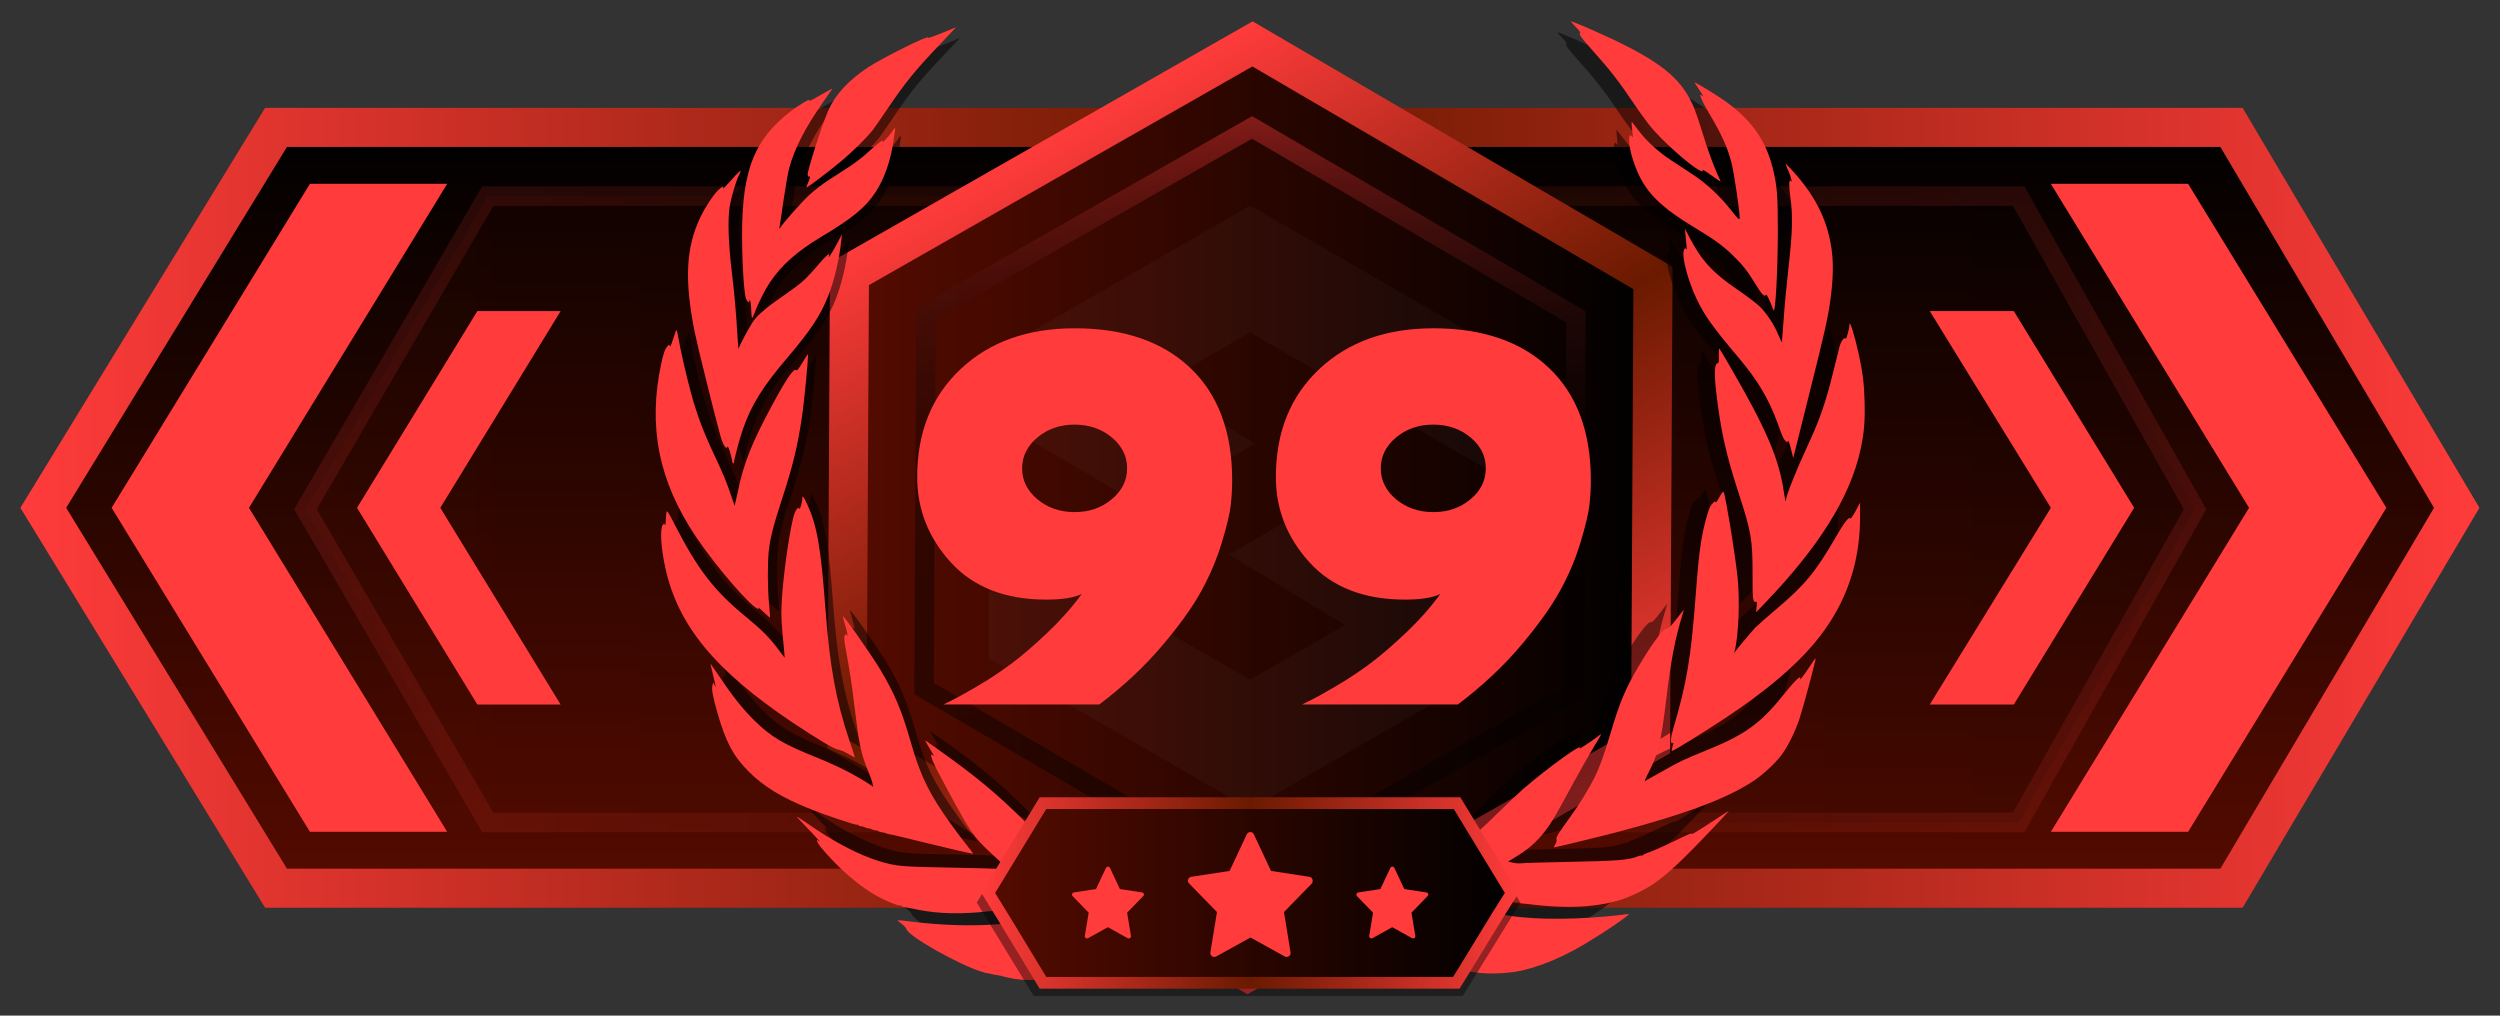 <?xml version="1.0" encoding="utf-8"?>
<!-- Generator: Adobe Illustrator 26.5.0, SVG Export Plug-In . SVG Version: 6.00 Build 0)  -->
<!DOCTYPE svg PUBLIC "-//W3C//DTD SVG 1.1//EN" "http://www.w3.org/Graphics/SVG/1.1/DTD/svg11.dtd">
<svg version="1.1" id="Слой_1" xmlns:x="http://ns.adobe.com/Extensibility/1.0/" xmlns:i="http://ns.adobe.com/AdobeIllustrator/10.0/" xmlns:graph="http://ns.adobe.com/Graphs/1.0/"
	 xmlns="http://www.w3.org/2000/svg" xmlns:xlink="http://www.w3.org/1999/xlink" x="0px" y="0px" width="32px" height="13px"
	 viewBox="0 0 32 13" enable-background="new 0 0 32 13" xml:space="preserve">
<rect x="0" y="0" width="32" height="13" fill="#333333" stroke="none"/>
<g id="Слой_2_00000130634481425766484510000018359620943738379160_">
	
		<linearGradient id="bf40b9e8-0c94-42ad-80ba-5cf3e3f7e7f9_00000041987966930091538660000006017595255090164392_" gradientUnits="userSpaceOnUse" x1="16" y1="997.369" x2="16" y2="987.631" gradientTransform="matrix(1 0 0 1 0 -986)">
		<stop  offset="0" style="stop-color:#550B00"/>
		<stop  offset="1" style="stop-color:#000000"/>
	</linearGradient>
	
		<linearGradient id="bf40b9e8-0c94-42ad-80ba-5cf3e3f7e7f9_00000116957377329715809860000002980302329110211225_" gradientUnits="userSpaceOnUse" x1="0.261" y1="-978.5" x2="31.737" y2="-978.5" gradientTransform="matrix(1 0 0 -1 0 -972)">
		<stop  offset="0" style="stop-color:#FF3B3B"/>
		<stop  offset="0.501" style="stop-color:#6A1A00"/>
		<stop  offset="1" style="stop-color:#FF3B3B"/>
	</linearGradient>
	
		<polygon id="bf40b9e8-0c94-42ad-80ba-5cf3e3f7e7f9" fill="url(#bf40b9e8-0c94-42ad-80ba-5cf3e3f7e7f9_00000041987966930091538660000006017595255090164392_)" stroke="url(#bf40b9e8-0c94-42ad-80ba-5cf3e3f7e7f9_00000116957377329715809860000002980302329110211225_)" stroke-width="0.5" stroke-miterlimit="10" points="
		28.563,11.369 3.533,11.369 0.554,6.5 3.533,1.631 28.563,1.631 31.446,6.5 	"/>
	
		<linearGradient id="bf40b9e8-0c94-42ad-80ba-5cf3e3f7e7f9_00000147903240661111436120000013507213034073963693_" gradientUnits="userSpaceOnUse" x1="3.91" y1="992.518" x2="28.096" y2="992.518" gradientTransform="matrix(1 0 0 1 0 -986)">
		<stop  offset="0" style="stop-color:#550B00"/>
		<stop  offset="1" style="stop-color:#000000"/>
	</linearGradient>
	
		<linearGradient id="bf40b9e8-0c94-42ad-80ba-5cf3e3f7e7f9_00000045590759720938478130000015128654884450649279_" gradientUnits="userSpaceOnUse" x1="3.766" y1="-978.518" x2="28.239" y2="-978.518" gradientTransform="matrix(1 0 0 -1 0 -972)">
		<stop  offset="0" style="stop-color:#FF3B3B"/>
		<stop  offset="0.501" style="stop-color:#6A1A00"/>
		<stop  offset="1" style="stop-color:#FF3B3B"/>
	</linearGradient>
	
		<polygon id="bf40b9e8-0c94-42ad-80ba-5cf3e3f7e7f9_00000037673398340690878230000005844033888105696945_" opacity="0.15" fill="url(#bf40b9e8-0c94-42ad-80ba-5cf3e3f7e7f9_00000147903240661111436120000013507213034073963693_)" stroke="url(#bf40b9e8-0c94-42ad-80ba-5cf3e3f7e7f9_00000045590759720938478130000015128654884450649279_)" stroke-width="0.25" stroke-miterlimit="10" enable-background="new    " points="
		25.839,10.527 6.243,10.527 3.91,6.518 6.243,2.51 25.839,2.51 28.096,6.518 	"/>
	<g id="chevron_right">
		<g>
			<polygon fill="#FF3B3B" points="30.545,6.5 28.008,10.647 26.251,10.647 28.788,6.5 26.251,2.353 
				28.008,2.353 			"/>
		</g>
	</g>
	<g id="chevron_left">
		<g>
			<polygon fill="#FF3B3B" points="3.187,6.5 5.724,10.647 3.967,10.647 1.429,6.5 3.967,2.353 
				5.724,2.353 			"/>
		</g>
	</g>
	<g id="chevron_left_small">
		<g>
			<polygon fill="#FF3B3B" points="5.636,6.5 7.176,9.018 6.11,9.018 4.57,6.5 6.11,3.982 
				7.176,3.982 			"/>
		</g>
	</g>
	<g id="chevron_right_small">
		<g>
			<polygon fill="#FF3B3B" points="27.317,6.5 25.777,9.018 24.701,9.018 26.251,6.5 24.701,3.982 
				25.777,3.982 			"/>
		</g>
	</g>
</g>
<linearGradient id="SVGID_1_" gradientUnits="userSpaceOnUse" x1="10.842" y1="992.5" x2="21.158" y2="992.5" gradientTransform="matrix(1 0 0 1 0 -986)">
	<stop  offset="0" style="stop-color:#550B00"/>
	<stop  offset="1" style="stop-color:#000000"/>
</linearGradient>
<linearGradient id="SVGID_00000125581567193562206010000012072234025878307005_" gradientUnits="userSpaceOnUse" x1="18.705" y1="997.184" x2="13.295" y2="987.816" gradientTransform="matrix(1 0 0 1 0 -986)">
	<stop  offset="0" style="stop-color:#FF3B3B"/>
	<stop  offset="0.501" style="stop-color:#6A1A00"/>
	<stop  offset="1" style="stop-color:#FF3B3B"/>
</linearGradient>
<polygon fill="url(#SVGID_1_)" stroke="url(#SVGID_00000125581567193562206010000012072234025878307005_)" stroke-width="0.5" stroke-miterlimit="10" points="
	16.032,0.562 21.158,3.558 21.127,9.496 15.968,12.438 10.842,9.442 10.873,3.504 
	"/>
<linearGradient id="SVGID_00000160891429417517229230000005536866434122991235_" gradientUnits="userSpaceOnUse" x1="16" y1="997.381" x2="16" y2="987.487" gradientTransform="matrix(1 0 0 1 0 -986)">
	<stop  offset="1.065558e-08" style="stop-color:#000000"/>
	<stop  offset="0.373" style="stop-color:#020000"/>
	<stop  offset="0.507" style="stop-color:#090202"/>
	<stop  offset="0.603" style="stop-color:#140505"/>
	<stop  offset="0.68" style="stop-color:#250909"/>
	<stop  offset="0.746" style="stop-color:#3B0E0E"/>
	<stop  offset="0.805" style="stop-color:#571414"/>
	<stop  offset="0.858" style="stop-color:#771C1C"/>
	<stop  offset="0.907" style="stop-color:#9D2424"/>
	<stop  offset="0.952" style="stop-color:#C82E2E"/>
	<stop  offset="0.993" style="stop-color:#F63939"/>
	<stop  offset="1" style="stop-color:#FF3B3B"/>
</linearGradient>
<polygon opacity="0.42" fill="none" stroke="url(#SVGID_00000160891429417517229230000005536866434122991235_)" stroke-width="0.25" stroke-miterlimit="10" enable-background="new    " points="
	16.026,1.631 20.172,4.055 20.147,8.858 15.974,11.237 11.828,8.813 11.853,4.01 
	"/>
<g id="stilcs_logo" opacity="0.03">
	<polygon fill="#FFFFFF" points="12.655,6.771 12.655,8.426 15.999,10.355 19.345,8.426 
		19.345,7.6 17.144,6.281 15.728,7.098 17.217,8 16,8.7 	"/>
	<polygon fill="#FFFFFF" points="16.002,2.632 19.344,4.56 19.344,6.184 16.001,4.256 
		14.835,4.927 16.064,5.678 14.652,6.494 12.656,5.322 12.656,4.56 	"/>
</g>
<g id="wreath_00000036943197962810880220000016227338003526784933_" transform="translate(0,1062) scale(0.1,-0.1)" opacity="0.5">
	<path d="M199.964,10615.162c0.454-0.454,0.634-0.718,0.538-0.753
		c-0.227-0.072,0.203-0.682,1.459-2.069c2.201-2.439,3.361-3.935,5.262-6.757
		c0.682-1.017,1.626-2.309,2.093-2.87c1.28-1.543,4.042-4.066,5.537-5.071
		c0.634-0.431,1.064-0.562,0.885-0.274c-0.108,0.167,0.323-0.096,1.435-0.897
		c0.442-0.311,0.801-0.562,0.801-0.526c0,0.024-0.155,0.395-0.359,0.825
		c-0.574,1.268-1.28,3.205-1.925,5.334c-0.335,1.088-0.777,2.392-0.969,2.882
		c-1.447,3.54-3.779,5.562-9.723,8.443c-2.093,1.005-5.394,2.44-5.633,2.44
		C199.306,10615.868,199.581,10615.557,199.964,10615.162z"/>
	<path d="M121.822,10614.708c-1.674-0.694-2.523-0.993-2.452-0.861
		c0.263,0.419-5.621-2.5-7.439-3.695c-2.416-1.603-4.042-3.349-4.915-5.298
		c-0.777-1.746-2.691-7.702-2.595-8.085c0.036-0.155,0.12-0.251,0.179-0.215
		c0.179,0.107,0.144-0.107-0.12-0.729c-0.132-0.312-0.227-0.586-0.203-0.61
		c0.072-0.071,2.787,1.985,4.329,3.277c1.435,1.195,3.097,2.846,3.911,3.862
		c0.227,0.299,1.052,1.483,1.83,2.631c2.236,3.313,3.42,4.772,6.602,8.108
		c1.076,1.125,1.949,2.058,1.925,2.046
		C122.85,10615.139,122.384,10614.935,121.822,10614.708z"/>
	<path d="M214.746,10608.262c0-0.036,0.203-0.371,0.454-0.741
		c0.682-1.005,0.718-1.077,0.442-0.861c-0.466,0.371-0.072-0.586,0.885-2.2
		c1.591-2.68,2.308-4.27,2.81-6.231c0.323-1.279,1.064-6.338,1.005-6.841
		c-0.036-0.263-0.155-0.144-1.04,0.969c-1.363,1.734-3.109,3.361-4.76,4.449
		c-0.741,0.49-1.961,1.292-2.715,1.782c-1.591,1.04-3.109,2.428-4.09,3.743
		c-0.383,0.502-0.741,0.969-0.789,1.028c-0.084,0.107-0.048-0.515,0.084-1.591
		c0.048-0.358,0.036-0.383-0.108-0.191c-0.442,0.599-0.442-0.896-0.012-2.403
		c1.172-4.007,2.87-5.956,7.833-8.958c2.392-1.447,3.48-2.225,4.64-3.349
		c1.256-1.195,1.949-2.068,2.882-3.611c0.801-1.327,1.208-1.746,1.339-1.388
		c0.06,0.18,0.478-0.67,0.933-1.913c0.239-0.646,0.538,4.735,0.55,9.723
		c0,4.628-0.096,5.824-0.67,8.072c-0.897,3.505-2.798,6.088-6.231,8.443
		C217.054,10606.97,214.746,10608.357,214.746,10608.262z"/>
	<path d="M106.048,10606.719c-0.753-0.431-1.387-0.777-1.423-0.777
		c-0.024,0,0,0.06,0.036,0.132c0.179,0.287-1.399-0.646-2.392-1.423
		c-2.834-2.189-4.473-4.604-5.25-7.75c-0.395-1.566-0.514-2.476-0.682-4.832
		c-0.203-3.037,0.06-9.842,0.431-10.703c0.179-0.442,0.407-0.55,0.431-0.203
		c0.036,0.454,0.203-0.562,0.215-1.304c0-0.431,0.048-0.825,0.096-0.861
		c0.036-0.048,0.191,0.264,0.347,0.682c0.347,1.005,1.256,2.811,1.866,3.72
		c1.483,2.188,3.337,3.839,6.398,5.681c3.887,2.32,5.489,3.636,6.745,5.549
		c1.112,1.687,1.913,3.994,2.26,6.53c0.072,0.562,0.155,1.112,0.179,1.231
		c0.06,0.347-0.108,0.228-0.442-0.311c-0.287-0.443-1.339-1.567-1.124-1.185
		c0.263,0.442-0.538-0.119-1.83-1.315c-0.538-0.515-1.543-1.279-2.212-1.722
		c-0.658-0.431-1.854-1.196-2.643-1.711c-0.813-0.514-1.89-1.363-2.488-1.925
		c-0.981-0.921-3.169-3.396-3.528-3.982c-0.155-0.239-0.155-0.228-0.096,0.155
		c0.048,0.228,0.263,1.722,0.49,3.301c0.239,1.591,0.538,3.312,0.67,3.827
		c0.646,2.476,2.009,5.13,4.341,8.455c1.005,1.435,1.064,1.519,1.005,1.519
		C107.423,10607.496,106.801,10607.149,106.048,10606.719z"/>
	<path d="M226.334,10597.427c0.347-0.766,0.61-1.746,0.383-1.424
		c-0.251,0.371-0.275-0.514-0.072-2.009c0.323-2.248,0.275-4.306-0.227-8.742
		c-0.239-2.069-0.514-4.999-0.61-6.506c-0.108-1.519-0.203-2.763-0.215-2.786
		c-0.024-0.013-0.215,0.382-0.431,0.896c-0.526,1.279-1.447,2.69-2.332,3.552
		c-0.407,0.395-1.65,1.34-2.763,2.093c-3.074,2.093-4.473,3.612-5.98,6.519
		l-0.55,1.076l0.072-0.837c0.036-0.455,0.096-1.077,0.132-1.376
		c0.024-0.299,0.024-0.466-0.024-0.383c-0.12,0.264-0.275,0.155-0.347-0.239
		c-0.179-0.933,0.586-3.73,1.615-5.907c0.957-2.033,2.009-3.517,5.31-7.415
		c2.32-2.763,3.695-5.083,4.796-8.12c0.622-1.723,0.682-1.866,0.981-2.153
		c0.191-0.191,0.203-0.191,0.275,0.013c0.048,0.144,0.179-0.191,0.371-0.957
		l0.287-1.16l1.937,7.75c2.009,8,2.416,9.842,2.715,12.139
		c0.431,3.253,0.359,5.537-0.227,7.881c-0.73,2.918-2.272,5.585-4.748,8.216
		c-0.323,0.335-0.61,0.622-0.634,0.622
		C226.023,10598.168,226.155,10597.833,226.334,10597.427z"/>
	<path d="M95.44,10596.709c-0.323-0.347-0.813-0.897-1.1-1.22
		c-0.287-0.335-0.478-0.503-0.431-0.395c0.132,0.347-0.167,0.227-0.682-0.287
		c-0.622-0.622-1.555-2.058-2.141-3.277c-1.818-3.827-2.009-7.845-0.706-14.351
		c0.347-1.698,2.511-10.44,3.181-12.82c0.323-1.16,0.73-1.818,0.873-1.411
		c0.048,0.144,0.155-0.072,0.335-0.67c0.144-0.49,0.263-0.98,0.263-1.089
		c0-0.107,0.06-0.239,0.12-0.274c0.072-0.036,0.12,0.023,0.12,0.144
		c0,0.347,0.682,2.918,1.088,4.065c1.064,3.062,2.476,5.334,5.597,8.981
		c2.834,3.337,4.066,5.203,5.023,7.618c0.765,1.938,1.387,4.604,1.626,6.937
		l0.072,0.718l-0.466-0.897c-0.502-0.968-1.064-1.913-1.16-1.913
		c-0.024,0-0.024,0.084,0.024,0.191c0.167,0.431-0.454-0.096-1.304-1.124
		c-0.478-0.574-1.184-1.352-1.591-1.746c-0.646-0.634-1.172-1.028-3.803-2.87
		c-1.327-0.933-2.296-1.818-2.763-2.512c-0.586-0.896-1.722-3.014-1.77-3.337
		c-0.024-0.144-0.084,0.383-0.132,1.172c-0.203,3.517-0.371,5.334-0.694,8.073
		c-0.454,3.743-0.562,6.769-0.299,8.396c0.203,1.243,0.777,3.192,1.172,3.958
		c0.132,0.264,0.215,0.49,0.179,0.515
		C96.05,10597.307,95.763,10597.056,95.44,10596.709z"/>
	<path d="M234,10578.148c0-0.467-0.395-1.89-0.478-1.746
		c-0.155,0.251-0.55-0.264-0.753-0.969c-0.096-0.359-0.419-1.675-0.73-2.918
		c-0.957-3.935-1.698-6.088-3.229-9.389c-1.327-2.822-2.703-6.278-2.703-6.757
		c0-0.502-0.12-0.023-0.299,1.148c-0.598,3.994-2.177,7.678-6.554,15.236
		c-0.718,1.255-1.363,2.332-1.423,2.392c-0.072,0.071-0.096-0.239-0.084-0.837
		c0.024-0.682-0.012-0.957-0.12-0.957c-0.419,0-0.478-1.196-0.191-3.707
		c0.538-4.617,1.22-7.69,2.81-12.558c1.531-4.676,1.71-5.729,1.698-9.975
		c-0.012-3.049,0.048-3.563,0.407-3.432c0.144,0.048,0.155-0.061,0.096-0.622
		l-0.06-0.682l0.981,1.017c6.829,7.092,10.68,13.239,11.995,19.158
		c0.466,2.117,0.586,3.588,0.514,6.136c-0.072,2.308-0.227,3.504-0.741,5.86
		C234.61,10576.916,234,10578.854,234,10578.148z"/>
	<path d="M87.69,10576.378c-0.239-0.766-0.359-1.04-0.419-0.896
		c-0.072,0.215-0.084,0.215-0.275,0c-0.311-0.335-0.526-0.933-0.789-2.188
		c-1.674-7.81-0.311-14.639,4.317-21.527c2.535-3.767,7.032-8.97,7.774-8.97
		c0.06,0,0.06,0.072,0.012,0.156c-0.048,0.071,0.251-0.18,0.646-0.562
		c0.407-0.395,0.753-0.693,0.777-0.657c0.024,0.023-0.024,0.753-0.108,1.603
		c-0.191,1.925-0.203,5.07-0.048,6.613c0.179,1.639,0.586,3.253,1.626,6.422
		c1.339,4.09,1.949,6.578,2.488,10.165c0.323,2.165,0.861,7.81,0.753,7.918
		c-0.024,0.023-0.335-0.455-0.682-1.041c-0.359-0.598-0.67-1.028-0.718-0.957
		c-0.263,0.431-1.16-0.837-3.002-4.245c-2.571-4.76-3.576-7.283-4.305-10.823
		c-0.203-0.957-0.383-1.746-0.395-1.758c-0.012-0.012-0.179,0.442-0.359,1.017
		c-0.514,1.591-1.136,3.109-2.26,5.478c-1.28,2.702-2.057,4.808-2.775,7.379
		c-0.586,2.152-1.387,5.633-1.626,7.092c-0.084,0.49-0.179,0.885-0.227,0.885
		C88.061,10577.479,87.881,10576.977,87.69,10576.378z"/>
	<path d="M217.819,10556.693c-0.239-0.442-0.442-0.729-0.442-0.646
		c0,0.287-0.466-0.083-0.73-0.586c-0.323-0.634-0.885-2.846-1.112-4.353
		c-0.263-1.734-0.395-3.074-0.67-6.697c-0.574-7.69-1.112-10.859-2.751-16.396
		c-0.383-1.292-0.431-2.093-0.096-1.89c0.132,0.084,0.12,0.036-0.108-0.777
		c-0.072-0.299-0.072-0.299,0.634,0.096c1.543,0.873,5.836,3.611,7.762,4.963
		c6.602,4.629,10.369,8.551,12.629,13.168c1.603,3.288,2.38,6.78,2.38,10.703
		v1.734l-0.562-1.053c-0.311-0.574-0.598-0.98-0.634-0.921
		c-0.179,0.287-0.753-0.454-1.854-2.368c-2.523-4.341-3.839-5.932-7.475-8.993
		c-1.148-0.969-2.284-1.974-2.523-2.225c-0.634-0.693-2.32-2.702-2.488-2.978
		l-0.144-0.239l0.06,0.239c0.514,1.949,0.682,6.338,0.383,9.269
		c-0.311,2.906-1.495,10.165-1.734,10.607
		C218.298,10557.446,218.094,10557.195,217.819,10556.693z"/>
	<path d="M103.763,10556.562c0-0.467-0.287-1.447-0.371-1.304
		c-0.203,0.323-0.574-0.274-0.813-1.327c-0.574-2.464-1.268-7.654-1.387-10.417
		c-0.084-1.603-0.048-2.344,0.299-5.859c0.048-0.491,0.072-0.909,0.072-0.921
		c-0.012-0.013-0.335,0.418-0.73,0.944c-1.112,1.507-2.117,2.512-4.126,4.162
		c-3.911,3.205-5.944,5.848-8.778,11.361c-0.933,1.817-1.005,1.913-1.076,1.555
		c-0.036-0.216-0.072-0.693-0.084-1.064c0-0.406-0.036-0.586-0.096-0.454
		c-0.072,0.215-0.096,0.215-0.251,0.023c-0.395-0.479-0.263-2.822,0.311-5.43
		c1.579-7.115,6.183-12.7,15.738-19.123c3.169-2.116,5.298-3.384,5.752-3.42
		c0.215-0.024,0.777-0.251,1.232-0.526c0.454-0.263,0.837-0.467,0.849-0.467
		c0.012,0.013-0.299,0.981-0.694,2.142c-1.686,5.011-2.44,9.185-2.978,16.359
		c-0.574,7.679-1.04,10.369-2.272,13.013
		C103.895,10556.812,103.763,10556.968,103.763,10556.562z"/>
	<path d="M212.438,10541.48c-0.658-0.849-0.969-1.172-1.1-1.112
		c-0.383,0.144-1.854-1.806-3.636-4.831c-1.567-2.667-2.296-4.401-3.373-8.049
		c-0.837-2.822-1.375-4.329-2.045-5.681c-0.718-1.423-1.902-3.36-3.002-4.867
		c-1.65-2.296-1.782-2.512-1.722-2.834c0.036-0.191-0.024-0.431-0.179-0.635
		c-0.12-0.19-0.179-0.334-0.108-0.334c0.179,0,5.166,1.207,7.606,1.842
		c8.599,2.248,13.885,4.221,17.209,6.434c1.148,0.766,2.667,2.165,3.432,3.182
		c0.801,1.064,1.698,2.87,2.26,4.532c0.49,1.495,2.081,7.438,2.009,7.522
		c-0.036,0.023-0.359-0.431-0.73-1.005c-0.73-1.112-1.327-1.89-1.208-1.543
		c0.215,0.61-0.67-0.239-2.129-2.068c-2.846-3.552-4.796-4.939-9.783-6.937
		c-2.308-0.933-3.289-1.388-4.724-2.225c-0.658-0.371-1.483-0.837-1.842-1.028
		c-0.359-0.18-0.73-0.406-0.813-0.479c-0.096-0.084,0.108,0.419,0.466,1.112
		c1.196,2.32,1.543,3.755,2.189,9.137c0.562,4.712,1.1,7.511,2.021,10.5
		c0.096,0.312,0.167,0.562,0.144,0.562
		C213.37,10542.677,212.94,10542.139,212.438,10541.48z"/>
	<path d="M108.786,10541.876c0-0.048,0.144-0.551,0.299-1.101
		c0.311-1.064,0.383-1.531,0.191-1.22c-0.084,0.131-0.132,0.119-0.239-0.084
		c-0.096-0.18-0.084-0.49,0.036-1.184c0.622-3.457,0.825-4.736,1.148-7.451
		c0.598-4.939,0.813-5.991,1.686-8.12c0.263-0.634,0.526-1.352,0.574-1.603
		l0.108-0.454l-0.311,0.215c-1.925,1.268-4.054,2.355-6.901,3.504
		c-4.006,1.603-5.561,2.535-7.594,4.545c-1.399,1.375-2.763,3.085-4.269,5.357
		c-0.634,0.933-1.16,1.698-1.172,1.698c-0.024,0,0.084-0.502,0.239-1.101
		c0.155-0.609,0.311-1.268,0.347-1.471l0.072-0.358l-0.167,0.299l-0.167,0.299
		l-0.084-0.335c-0.132-0.514,0.024-1.363,0.598-3.385
		c1.064-3.707,1.973-5.417,3.887-7.343c1.866-1.877,4.114-3.253,7.714-4.7
		c1.734-0.705,5.669-2.021,5.8-1.938c0.06,0.036,0.12,0.013,0.144-0.048
		c0.012-0.06,0.203-0.131,0.395-0.155c0.203-0.023,0.383-0.071,0.419-0.119
		c0.036-0.036,0.227-0.096,0.419-0.12c0.203-0.023,0.383-0.071,0.419-0.119
		c0.036-0.036,0.227-0.096,0.419-0.12c0.203-0.023,0.383-0.071,0.431-0.119
		c0.036-0.048,0.215-0.107,0.419-0.132c0.191-0.023,0.419-0.071,0.49-0.119
		c0.072-0.048,0.287-0.107,0.478-0.132c0.179-0.012,1.973-0.442,3.982-0.944
		c3.301-0.813,6.362-1.52,6.422-1.472c0.012,0.013-0.383,0.526-0.873,1.148
		c-0.502,0.622-1.351,1.758-1.89,2.512c-2.703,3.767-3.791,5.968-4.975,10.105
		c-1.112,3.946-2.057,6.183-3.791,9.077
		C112.242,10537.247,108.786,10542.187,108.786,10541.876z"/>
	<path d="M202.894,10527.082c-0.323-0.299-2.547-1.794-2.452-1.65
		c0.526,0.849-3.755-2.225-7.044-5.047c-0.454-0.395-1.961-1.83-3.349-3.182
		c-3.265-3.205-3.779-3.527-9.161-5.633c-1.184-0.466-2.117-0.885-2.093-0.933
		c0.036-0.048-0.203-0.191-0.538-0.311c-0.323-0.132-0.586-0.275-0.586-0.312
		c0-0.048,0.144-0.144,0.335-0.203c0.179-0.071,0.251-0.132,0.167-0.132
		c-0.084-0.012-0.12-0.06-0.084-0.131c0.036-0.061,0-0.12-0.084-0.12
		c-0.084-0.012,0-0.096,0.203-0.203c0.191-0.107,0.789-0.239,1.316-0.287
		c0.526-0.06,1.483-0.239,2.129-0.395c0.646-0.167,1.268-0.263,1.375-0.228
		c0.132,0.061,0.155,0.036,0.084-0.083c-0.072-0.12-0.024-0.132,0.227-0.072
		c0.167,0.036,0.311,0.036,0.311-0.023c0-0.048,0.203-0.108,0.442-0.108
		c0.251-0.012,0.466-0.071,0.49-0.144c0.024-0.071,0.084-0.107,0.144-0.071
		c0.06,0.036,0.765-0.096,1.579-0.287c6.47-1.555,11.935-2.117,15.822-1.626
		c2.308,0.286,3.791,0.717,5.74,1.674c2.416,1.196,4.234,2.763,9.029,7.821
		c1.22,1.28,2.153,2.296,2.093,2.272c-0.072-0.024-0.897-0.562-1.854-1.196
		c-2.021-1.339-3.002-1.913-2.763-1.614c0.096,0.107-0.825-0.287-2.033-0.885
		c-1.208-0.586-2.643-1.232-3.181-1.423c-0.538-0.18-0.945-0.383-0.897-0.431
		c0.048-0.061,0.024-0.061-0.048-0.024c-0.084,0.048-0.323,0.012-0.538-0.084
		c-1.1-0.454-2.559-0.573-8.36-0.682c-3.121-0.06-5.884-0.144-6.123-0.179
		c-0.251-0.036-0.718-0.013-1.052,0.071l-0.61,0.144l0.813,0.49
		c1.662,0.993,2.727,1.914,3.779,3.277c0.837,1.088,1.232,1.77,3.301,5.585
		c1.064,1.961,2.344,4.209,2.834,5.011
		C203.121,10527.105,203.265,10527.429,202.894,10527.082z"/>
	<path d="M119.071,10526.364c0-0.036,0.227-0.431,0.49-0.873
		c0.275-0.454,0.526-0.861,0.562-0.933c0.036-0.06-0.024-0.048-0.132,0.048
		c-0.431,0.347-0.203-0.467,0.502-1.818c1.866-3.575,3.349-6.242,4.138-7.438
		c0.837-1.268,1.375-1.83,3.66-3.923c0.574-0.514,0.73-0.717,0.598-0.789
		c-0.132-0.084-0.132-0.119,0-0.18c0.096-0.035-0.263-0.035-0.789,0
		c-0.526,0.036-3.373,0.12-6.338,0.168c-5.74,0.107-6.326,0.155-8.431,0.789
		c-2.559,0.777-5.693,2.416-9.005,4.736c-0.646,0.442-1.208,0.812-1.256,0.812
		c-0.036,0,0.431-0.525,1.052-1.159c1.28-1.316,2.105-2.237,1.71-1.902
		c-0.299,0.252-0.347,0.156-0.12-0.251c0.287-0.526,1.937-2.344,3.062-3.372
		c1.531-1.411,3.121-2.596,4.413-3.277c1.196-0.634,2.619-1.195,2.775-1.1
		c0.048,0.035,0.12,0.012,0.144-0.048c0.012-0.072,0.227-0.144,0.454-0.168
		c0.227-0.036,0.957-0.167,1.615-0.311c5.083-1.053,12.079-0.228,22.603,2.679
		c2.033,0.574,3.612,1.053,3.707,1.16c0.036,0.023-0.407,0.227-0.993,0.454
		c-4.712,1.771-7.786,3.109-9.173,4.007c-0.323,0.203-1.722,1.507-3.109,2.894
		c-3.157,3.146-5.884,5.418-10.345,8.587c-0.825,0.574-1.567,1.112-1.638,1.172
		C119.143,10526.389,119.071,10526.412,119.071,10526.364z"/>
	<path d="M206.565,10504.84c0-0.194-3.012-2.235-4.178-2.915
		c-3.595-2.332-7.093-3.79-10.008-4.275c-2.041-0.292-4.47-0.292-6.316,0.194
		h-0.097c-0.388,0.097-0.68,0.193-0.777,0.193c-0.097-0.097-0.097-0.097-0.097,0
		c0,0.098-0.097,0.098-0.195,0.098c-0.195-0.098-2.041,0.681-3.207,1.264
		c-1.166,0.68-2.818,1.749-5.539,3.692c-3.206,2.234-5.344,3.498-6.899,3.984
		c-0.292,0.097-0.486,0.193-0.583,0.193c-0.097,0.194-1.555,0.39-2.915,0.39
		c-1.166,0-1.361,0-1.555-0.195c-0.097-0.097-0.195-0.194-0.195-0.194
		c0.097,0,0.097,0,0.195-0.097c0.097-0.097,0.68-0.389,1.263-0.777
		c3.887-2.041,9.328-5.733,14.673-9.814c0.097-0.097,0.291-0.194,0.388-0.292
		h-5.733c-3.207,3.013-5.441,4.859-8.357,6.705
		c-1.749,1.166-4.469,2.526-5.83,3.013l-0.874,0.291l-0.68-0.291
		c-1.846-0.681-5.247-2.915-7.968-5.053c-1.846-1.458-3.401-2.916-5.344-4.665
		h-5.539v0.098c0.388,0.583,5.15,3.984,9.425,6.899
		c3.304,2.234,3.887,2.721,3.887,3.109c0,0.194-0.097,0.194-0.389,0.097
		c-2.04-0.389-4.372-1.651-9.328-5.247c-4.275-3.109-7.094-4.275-10.397-4.47
		c-0.097-0.097-0.292-0.097-0.388-0.097c-1.652-0.098-2.818,0-4.567,0.485
		c-0.583,0.098-1.166,0.194-1.458,0.291c-1.749,0.098-8.55,3.693-10.008,5.15
		c-0.195,0.194-0.292,0.389-0.292,0.389c0,0.098-0.194,0.292-0.388,0.485
		c-0.291,0.195-0.583,0.486-0.583,0.486c-0.097,0-0.097,0-0.097,0.097
		c0,0,0.486,0,1.166-0.097c4.47-0.583,8.745-0.68,12.438-0.291
		c1.263,0.194,2.526,0.388,3.595,0.68c0.583,0.098,1.069,0.292,1.166,0.292
		c0.097,0.097,0.195,0.097,0.291,0c0.195,0,0.195,0,0.195,0.097
		c-0.097,0.098-0.097,0.098,0,0.098c0.097,0,0.292,0,0.388,0.097
		c0.097,0,0.778,0.292,1.458,0.486c2.332,0.777,5.053,2.138,5.441,2.526
		c0.097,0.194,0.388,0.388,0.972,0.485c1.846,0.389,2.137,0.485,3.109,0.875
		c0.583,0.194,1.263,0.389,1.458,0.389c0.195,0.097,0.875,0.194,1.361,0.291
		c3.109,0.777,5.83,0.681,9.522-0.389l1.652-0.485l0.875,0.291
		c1.263,0.583,3.012,1.069,3.109,1.069c0-0.098,0.194,0,0.388,0
		c0.68,0.291,2.818,0.68,4.081,0.68c3.499,0.292,6.316-0.389,11.175-2.623
		c4.47-2.041,7.482-3.109,10.883-3.692c0.388-0.098,0.875-0.098,1.263-0.194
		c3.692-0.584,9.037-0.486,14.09,0.097
		C206.177,10504.84,206.565,10504.84,206.565,10504.84z"/>
</g>
<g id="wreath" transform="translate(0,1062) scale(0.1,-0.1)">
	<g>
		<path fill="#FF3B3B" d="M201.706,10616.537c0.468-0.468,0.652-0.738,0.554-0.775
			c-0.234-0.074,0.209-0.701,1.502-2.129c2.265-2.511,3.458-4.05,5.415-6.954
			c0.702-1.046,1.674-2.376,2.154-2.954c1.317-1.588,4.16-4.185,5.698-5.219
			c0.652-0.442,1.095-0.578,0.911-0.283c-0.111,0.173,0.332-0.098,1.477-0.923
			c0.455-0.319,0.825-0.578,0.825-0.541c0,0.024-0.16,0.406-0.369,0.849
			c-0.591,1.305-1.317,3.299-1.982,5.489c-0.345,1.12-0.8,2.462-0.997,2.967
			c-1.489,3.643-3.889,5.723-10.006,8.688c-2.154,1.034-5.551,2.512-5.797,2.512
			C201.029,10617.264,201.312,10616.943,201.706,10616.537z"/>
		<path fill="#FF3B3B" d="M121.287,10616.069c-1.723-0.714-2.597-1.021-2.523-0.886
			c0.271,0.431-5.785-2.572-7.655-3.804c-2.486-1.649-4.16-3.446-5.058-5.452
			c-0.8-1.797-2.769-7.926-2.671-8.32c0.037-0.16,0.123-0.258,0.185-0.222
			c0.185,0.111,0.148-0.11-0.123-0.75c-0.135-0.32-0.234-0.604-0.209-0.628
			c0.074-0.074,2.868,2.043,4.455,3.372c1.477,1.23,3.188,2.93,4.025,3.976
			c0.234,0.308,1.083,1.526,1.883,2.708c2.302,3.409,3.52,4.91,6.794,8.345
			c1.108,1.156,2.006,2.116,1.982,2.104
			C122.346,10616.513,121.866,10616.303,121.287,10616.069z"/>
		<path fill="#FF3B3B" d="M216.918,10609.436c0-0.037,0.209-0.382,0.468-0.763
			c0.702-1.034,0.738-1.108,0.455-0.887c-0.48,0.382-0.074-0.603,0.911-2.265
			c1.637-2.757,2.375-4.394,2.892-6.412c0.332-1.317,1.095-6.523,1.034-7.04
			c-0.037-0.271-0.16-0.147-1.071,0.997c-1.403,1.784-3.2,3.458-4.898,4.578
			c-0.763,0.505-2.018,1.329-2.794,1.834c-1.637,1.07-3.2,2.498-4.209,3.853
			c-0.394,0.517-0.763,0.997-0.812,1.059c-0.086,0.11-0.049-0.529,0.086-1.638
			c0.049-0.369,0.037-0.394-0.111-0.196c-0.455,0.615-0.455-0.923-0.012-2.474
			c1.206-4.124,2.954-6.13,8.062-9.219c2.462-1.489,3.582-2.289,4.775-3.446
			c1.292-1.23,2.006-2.129,2.966-3.717c0.825-1.366,1.243-1.797,1.378-1.428
			c0.062,0.185,0.492-0.689,0.96-1.97c0.246-0.664,0.554,4.874,0.566,10.007
			c0,4.763-0.098,5.993-0.689,8.308c-0.923,3.605-2.88,6.265-6.412,8.689
			C219.294,10608.106,216.918,10609.534,216.918,10609.436z"/>
		<path fill="#FF3B3B" d="M105.053,10607.848c-0.775-0.443-1.428-0.8-1.465-0.8
			c-0.025,0,0,0.062,0.037,0.136c0.185,0.295-1.44-0.665-2.462-1.465
			c-2.917-2.253-4.603-4.738-5.403-7.976c-0.406-1.612-0.529-2.548-0.702-4.973
			c-0.209-3.126,0.062-10.129,0.443-11.016c0.185-0.455,0.418-0.565,0.443-0.209
			c0.037,0.468,0.209-0.578,0.222-1.342c0-0.442,0.049-0.849,0.098-0.886
			c0.037-0.049,0.197,0.271,0.357,0.701c0.357,1.034,1.292,2.893,1.92,3.828
			c1.526,2.252,3.434,3.951,6.585,5.846c4,2.388,5.649,3.742,6.942,5.711
			c1.145,1.735,1.969,4.111,2.326,6.721c0.074,0.578,0.16,1.145,0.185,1.268
			c0.062,0.356-0.111,0.233-0.455-0.32c-0.295-0.455-1.378-1.612-1.157-1.219
			c0.271,0.456-0.554-0.123-1.883-1.354c-0.554-0.529-1.588-1.317-2.277-1.772
			c-0.677-0.443-1.908-1.23-2.72-1.76c-0.837-0.529-1.945-1.403-2.56-1.981
			c-1.009-0.948-3.262-3.495-3.631-4.099c-0.16-0.246-0.16-0.234-0.098,0.16
			c0.049,0.233,0.271,1.772,0.505,3.396c0.246,1.637,0.554,3.409,0.689,3.938
			c0.665,2.548,2.068,5.28,4.468,8.702c1.034,1.477,1.095,1.562,1.034,1.562
			C106.469,10608.647,105.829,10608.291,105.053,10607.848z"/>
		<path fill="#FF3B3B" d="M228.845,10598.284c0.357-0.787,0.628-1.797,0.394-1.464
			c-0.258,0.381-0.283-0.529-0.074-2.068c0.332-2.313,0.283-4.431-0.234-8.997
			c-0.246-2.129-0.529-5.145-0.628-6.695c-0.111-1.562-0.209-2.843-0.222-2.867
			c-0.025-0.013-0.222,0.394-0.443,0.923c-0.542,1.317-1.489,2.77-2.4,3.655
			c-0.418,0.406-1.698,1.379-2.843,2.154c-3.163,2.153-4.603,3.717-6.154,6.707
			l-0.566,1.108l0.074-0.862c0.037-0.467,0.098-1.107,0.135-1.415
			c0.025-0.308,0.025-0.479-0.025-0.394c-0.123,0.271-0.283,0.16-0.357-0.246
			c-0.185-0.96,0.603-3.84,1.662-6.08c0.985-2.093,2.068-3.619,5.465-7.631
			c2.388-2.843,3.803-5.23,4.935-8.357c0.64-1.772,0.702-1.92,1.009-2.215
			c0.197-0.197,0.209-0.197,0.283,0.012c0.049,0.148,0.185-0.196,0.382-0.984
			l0.295-1.193l1.994,7.975c2.068,8.234,2.486,10.13,2.794,12.493
			c0.443,3.348,0.369,5.698-0.234,8.11c-0.751,3.003-2.338,5.748-4.886,8.455
			c-0.332,0.345-0.628,0.641-0.652,0.641
			C228.525,10599.048,228.66,10598.703,228.845,10598.284z"/>
		<path fill="#FF3B3B" d="M94.136,10597.546c-0.332-0.356-0.837-0.923-1.132-1.255
			c-0.295-0.345-0.492-0.518-0.443-0.406c0.135,0.356-0.172,0.233-0.702-0.296
			c-0.64-0.64-1.6-2.116-2.203-3.372c-1.871-3.938-2.068-8.074-0.726-14.77
			c0.357-1.747,2.585-10.744,3.274-13.193c0.332-1.194,0.751-1.871,0.898-1.452
			c0.049,0.147,0.16-0.074,0.345-0.689c0.148-0.505,0.271-1.01,0.271-1.12
			c0-0.111,0.062-0.246,0.123-0.283c0.074-0.037,0.123,0.024,0.123,0.147
			c0,0.357,0.702,3.003,1.12,4.185c1.095,3.151,2.548,5.489,5.76,9.243
			c2.917,3.435,4.185,5.354,5.169,7.841c0.788,1.993,1.428,4.738,1.674,7.138
			l0.074,0.739l-0.48-0.924c-0.517-0.997-1.095-1.969-1.194-1.969
			c-0.025,0-0.025,0.086,0.025,0.196c0.172,0.443-0.468-0.098-1.342-1.156
			c-0.492-0.591-1.218-1.391-1.637-1.797c-0.665-0.652-1.206-1.059-3.914-2.954
			c-1.366-0.96-2.363-1.871-2.843-2.585c-0.603-0.923-1.772-3.102-1.822-3.434
			c-0.025-0.147-0.086,0.394-0.135,1.206c-0.209,3.618-0.382,5.489-0.714,8.308
			c-0.468,3.853-0.578,6.967-0.308,8.641c0.209,1.279,0.8,3.286,1.206,4.073
			c0.135,0.271,0.222,0.505,0.185,0.529
			C94.764,10598.161,94.468,10597.903,94.136,10597.546z"/>
		<path fill="#FF3B3B" d="M236.734,10578.444c0-0.479-0.406-1.944-0.492-1.797
			c-0.16,0.259-0.566-0.271-0.775-0.997c-0.098-0.369-0.431-1.723-0.751-3.003
			c-0.985-4.049-1.748-6.265-3.323-9.661c-1.366-2.905-2.782-6.462-2.782-6.954
			c0-0.518-0.123-0.024-0.308,1.182c-0.615,4.11-2.24,7.901-6.745,15.68
			c-0.738,1.292-1.403,2.4-1.465,2.462c-0.074,0.073-0.098-0.246-0.086-0.861
			c0.025-0.702-0.012-0.985-0.123-0.985c-0.431,0-0.492-1.23-0.197-3.815
			c0.554-4.75,1.255-7.914,2.892-12.923c1.575-4.812,1.76-5.896,1.748-10.265
			c-0.012-3.139,0.049-3.668,0.418-3.532c0.148,0.049,0.16-0.062,0.098-0.64
			l-0.062-0.702l1.009,1.046c7.028,7.299,10.991,13.625,12.345,19.718
			c0.48,2.178,0.603,3.692,0.529,6.313c-0.074,2.375-0.234,3.606-0.763,6.031
			C237.362,10577.177,236.734,10579.171,236.734,10578.444z"/>
		<path fill="#FF3B3B" d="M86.161,10576.623c-0.246-0.788-0.369-1.071-0.431-0.923
			c-0.074,0.222-0.086,0.222-0.283,0c-0.32-0.345-0.542-0.96-0.812-2.253
			c-1.723-8.037-0.32-15.064,4.443-22.153c2.609-3.877,7.237-9.231,8-9.231
			c0.062,0,0.062,0.074,0.012,0.16c-0.049,0.074,0.258-0.185,0.665-0.578
			c0.418-0.406,0.775-0.714,0.8-0.677c0.025,0.024-0.025,0.775-0.111,1.648
			c-0.197,1.981-0.209,5.219-0.049,6.807c0.185,1.687,0.603,3.348,1.674,6.609
			c1.378,4.209,2.006,6.77,2.56,10.462c0.332,2.228,0.886,8.036,0.775,8.147
			c-0.025,0.024-0.345-0.468-0.702-1.071c-0.369-0.615-0.689-1.059-0.738-0.984
			c-0.271,0.443-1.194-0.861-3.089-4.369c-2.646-4.898-3.68-7.495-4.431-11.139
			c-0.209-0.984-0.394-1.797-0.406-1.81c-0.012-0.012-0.185,0.456-0.369,1.047
			c-0.529,1.637-1.169,3.2-2.326,5.637c-1.317,2.781-2.117,4.947-2.855,7.594
			c-0.603,2.216-1.428,5.797-1.674,7.299c-0.086,0.504-0.185,0.91-0.234,0.91
			C86.542,10577.755,86.358,10577.238,86.161,10576.623z"/>
		<path fill="#FF3B3B" d="M220.082,10556.364c-0.246-0.455-0.455-0.751-0.455-0.664
			c0,0.295-0.48-0.087-0.751-0.604c-0.332-0.652-0.911-2.93-1.145-4.48
			c-0.271-1.784-0.406-3.163-0.689-6.892c-0.591-7.914-1.145-11.176-2.831-16.874
			c-0.394-1.329-0.443-2.154-0.098-1.945c0.135,0.087,0.123,0.037-0.111-0.8
			c-0.074-0.308-0.074-0.308,0.652,0.099c1.588,0.898,6.006,3.717,7.988,5.107
			c6.794,4.764,10.671,8.801,12.997,13.551c1.649,3.385,2.449,6.979,2.449,11.016
			v1.785l-0.578-1.083c-0.32-0.591-0.615-1.01-0.652-0.948
			c-0.185,0.296-0.775-0.468-1.908-2.437c-2.597-4.468-3.951-6.104-7.692-9.256
			c-1.182-0.997-2.351-2.03-2.597-2.289c-0.652-0.714-2.388-2.781-2.56-3.064
			l-0.148-0.246l0.062,0.246c0.529,2.006,0.702,6.523,0.394,9.538
			c-0.32,2.991-1.538,10.462-1.785,10.917
			C220.574,10557.14,220.365,10556.881,220.082,10556.364z"/>
		<path fill="#FF3B3B" d="M102.702,10556.229c0-0.479-0.295-1.489-0.382-1.341
			c-0.209,0.332-0.591-0.283-0.837-1.366c-0.591-2.535-1.305-7.877-1.428-10.721
			c-0.086-1.648-0.049-2.412,0.308-6.03c0.049-0.505,0.074-0.936,0.074-0.948
			c-0.012-0.012-0.345,0.432-0.751,0.973c-1.145,1.551-2.178,2.585-4.246,4.283
			c-4.025,3.299-6.117,6.019-9.034,11.692c-0.96,1.871-1.034,1.969-1.108,1.6
			c-0.037-0.221-0.074-0.714-0.086-1.095c0-0.419-0.037-0.604-0.098-0.468
			c-0.074,0.222-0.098,0.222-0.258,0.024c-0.406-0.492-0.271-2.904,0.32-5.588
			c1.625-7.323,6.363-13.07,16.197-19.68c3.262-2.179,5.452-3.483,5.92-3.521
			c0.222-0.024,0.8-0.258,1.268-0.541c0.468-0.271,0.862-0.48,0.874-0.48
			c0.012,0.013-0.308,1.01-0.714,2.203c-1.735,5.157-2.511,9.452-3.065,16.837
			c-0.591,7.901-1.071,10.671-2.338,13.391
			C102.838,10556.487,102.702,10556.647,102.702,10556.229z"/>
		<path fill="#FF3B3B" d="M214.543,10540.709c-0.677-0.874-0.997-1.206-1.132-1.145
			c-0.394,0.147-1.908-1.858-3.742-4.973c-1.612-2.744-2.363-4.529-3.471-8.283
			c-0.862-2.904-1.415-4.455-2.105-5.846c-0.738-1.465-1.957-3.459-3.089-5.01
			c-1.698-2.363-1.834-2.584-1.772-2.917c0.037-0.196-0.025-0.442-0.185-0.652
			c-0.123-0.196-0.185-0.345-0.111-0.345c0.185,0,5.317,1.243,7.828,1.896
			c8.849,2.314,14.289,4.345,17.711,6.622c1.182,0.787,2.745,2.228,3.532,3.273
			c0.825,1.096,1.748,2.954,2.326,4.665c0.505,1.538,2.142,7.655,2.068,7.741
			c-0.037,0.024-0.369-0.442-0.751-1.033c-0.751-1.146-1.366-1.945-1.243-1.588
			c0.222,0.628-0.689-0.246-2.191-2.13c-2.929-3.655-4.935-5.083-10.068-7.138
			c-2.375-0.96-3.385-1.428-4.862-2.29c-0.677-0.381-1.526-0.861-1.895-1.058
			c-0.369-0.186-0.751-0.419-0.837-0.493c-0.098-0.086,0.111,0.432,0.48,1.145
			c1.231,2.389,1.588,3.865,2.252,9.403c0.578,4.85,1.132,7.729,2.08,10.807
			c0.098,0.32,0.172,0.578,0.148,0.578
			C215.503,10541.939,215.06,10541.386,214.543,10540.709z"/>
		<path fill="#FF3B3B" d="M107.872,10541.115c0-0.05,0.148-0.566,0.308-1.133
			c0.32-1.095,0.394-1.575,0.197-1.255c-0.086,0.135-0.135,0.123-0.246-0.086
			c-0.098-0.185-0.086-0.505,0.037-1.219c0.64-3.557,0.849-4.874,1.182-7.668
			c0.615-5.083,0.837-6.166,1.735-8.356c0.271-0.652,0.542-1.392,0.591-1.649
			l0.111-0.468l-0.32,0.222c-1.982,1.305-4.172,2.424-7.102,3.605
			c-4.123,1.649-5.723,2.609-7.815,4.678c-1.44,1.415-2.843,3.175-4.394,5.514
			c-0.652,0.96-1.194,1.747-1.206,1.747c-0.025,0,0.086-0.517,0.246-1.132
			c0.16-0.628,0.32-1.305,0.357-1.514l0.074-0.369l-0.172,0.308l-0.172,0.308
			l-0.086-0.345c-0.135-0.529,0.025-1.403,0.615-3.483
			c1.095-3.815,2.031-5.575,4-7.557c1.92-1.933,4.234-3.348,7.939-4.837
			c1.785-0.727,5.834-2.08,5.969-1.994c0.062,0.037,0.123,0.013,0.148-0.049
			c0.012-0.062,0.209-0.136,0.406-0.16c0.209-0.024,0.394-0.074,0.431-0.123
			c0.037-0.037,0.234-0.099,0.431-0.123c0.209-0.024,0.394-0.074,0.431-0.123
			c0.037-0.037,0.234-0.099,0.431-0.123c0.209-0.024,0.394-0.074,0.443-0.123
			c0.037-0.05,0.222-0.111,0.431-0.136c0.197-0.024,0.431-0.073,0.505-0.123
			c0.074-0.049,0.295-0.11,0.492-0.136c0.185-0.012,2.031-0.455,4.098-0.972
			c3.397-0.837,6.548-1.563,6.609-1.514c0.012,0.012-0.394,0.541-0.898,1.182
			c-0.517,0.64-1.391,1.809-1.945,2.584c-2.782,3.877-3.902,6.142-5.12,10.4
			c-1.145,4.062-2.117,6.363-3.902,9.342
			C111.429,10536.352,107.872,10541.435,107.872,10541.115z"/>
		<path fill="#FF3B3B" d="M204.721,10525.891c-0.332-0.308-2.622-1.847-2.523-1.699
			c0.542,0.874-3.865-2.289-7.249-5.193c-0.468-0.406-2.018-1.883-3.446-3.273
			c-3.36-3.299-3.889-3.631-9.428-5.798c-1.218-0.479-2.178-0.91-2.154-0.96
			c0.037-0.049-0.209-0.196-0.554-0.319c-0.332-0.136-0.603-0.283-0.603-0.32
			c0-0.049,0.148-0.147,0.345-0.209c0.185-0.074,0.258-0.136,0.172-0.136
			c-0.086-0.012-0.123-0.062-0.086-0.136c0.037-0.062,0-0.123-0.086-0.123
			c-0.086-0.012,0-0.098,0.209-0.209c0.197-0.11,0.812-0.246,1.354-0.295
			c0.542-0.062,1.526-0.246,2.191-0.406c0.665-0.173,1.305-0.271,1.415-0.234
			c0.135,0.062,0.16,0.037,0.086-0.086s-0.025-0.135,0.234-0.073
			c0.172,0.036,0.32,0.036,0.32-0.025c0-0.049,0.209-0.11,0.455-0.11
			c0.258-0.013,0.48-0.074,0.505-0.147c0.025-0.074,0.086-0.111,0.148-0.074
			s0.788-0.099,1.625-0.295c6.658-1.601,12.283-2.179,16.283-1.674
			c2.375,0.295,3.902,0.738,5.908,1.723c2.486,1.23,4.357,2.843,9.292,8.049
			c1.255,1.317,2.215,2.363,2.154,2.339c-0.074-0.024-0.923-0.578-1.908-1.23
			c-2.08-1.379-3.089-1.97-2.843-1.662c0.098,0.111-0.849-0.295-2.092-0.91
			c-1.243-0.604-2.72-1.268-3.274-1.465c-0.554-0.185-0.972-0.394-0.923-0.443
			c0.049-0.062,0.025-0.062-0.049-0.024c-0.086,0.049-0.332,0.013-0.554-0.086
			c-1.132-0.468-2.634-0.591-8.603-0.702c-3.212-0.062-6.055-0.147-6.302-0.185
			c-0.258-0.037-0.738-0.012-1.083,0.074l-0.628,0.147l0.837,0.505
			c1.711,1.021,2.806,1.969,3.889,3.372c0.862,1.12,1.268,1.821,3.397,5.748
			c1.095,2.019,2.412,4.332,2.917,5.157
			C204.955,10525.915,205.103,10526.247,204.721,10525.891z"/>
		<path fill="#FF3B3B" d="M118.456,10525.152c0-0.037,0.234-0.443,0.505-0.899
			c0.283-0.467,0.542-0.886,0.578-0.96c0.037-0.062-0.025-0.049-0.135,0.05
			c-0.443,0.356-0.209-0.48,0.517-1.871c1.92-3.68,3.446-6.425,4.258-7.655
			c0.862-1.305,1.415-1.883,3.766-4.037c0.591-0.529,0.751-0.738,0.615-0.812
			c-0.135-0.086-0.135-0.123,0-0.185c0.098-0.036-0.271-0.036-0.812,0
			c-0.542,0.037-3.471,0.123-6.523,0.173c-5.908,0.11-6.511,0.16-8.677,0.812
			c-2.634,0.8-5.858,2.485-9.268,4.873c-0.665,0.456-1.243,0.837-1.292,0.837
			c-0.037,0,0.443-0.541,1.083-1.193c1.317-1.354,2.166-2.302,1.76-1.957
			c-0.308,0.259-0.357,0.16-0.123-0.259c0.295-0.541,1.994-2.412,3.151-3.471
			c1.575-1.452,3.212-2.671,4.542-3.372c1.231-0.652,2.695-1.23,2.855-1.132
			c0.049,0.036,0.123,0.012,0.148-0.05c0.012-0.074,0.234-0.147,0.468-0.172
			c0.234-0.037,0.985-0.173,1.662-0.32c5.231-1.083,12.431-0.233,23.262,2.757
			c2.092,0.591,3.717,1.083,3.815,1.194c0.037,0.024-0.418,0.233-1.022,0.468
			c-4.849,1.821-8.012,3.199-9.44,4.123c-0.332,0.209-1.772,1.551-3.2,2.979
			c-3.249,3.236-6.055,5.575-10.646,8.837c-0.849,0.591-1.612,1.145-1.686,1.206
			C118.53,10525.177,118.456,10525.201,118.456,10525.152z"/>
		<path fill="#FF3B3B" d="M208.5,10503c0-0.2-3.1-2.3-4.3-3
			c-3.7-2.4-7.3-3.9-10.3-4.4c-2.1-0.3-4.6-0.3-6.5,0.2
			h-0.1c-0.4,0.101-0.7,0.2-0.8,0.2c-0.1-0.1-0.1-0.1-0.1,0
			s-0.1,0.1-0.2,0.1c-0.2-0.1-2.1,0.7-3.3,1.3
			c-1.2,0.7-2.9,1.801-5.7,3.801c-3.3,2.3-5.5,3.6-7.1,4.1
			c-0.3,0.1-0.5,0.2-0.6,0.2c-0.1,0.2-1.6,0.4-3,0.4
			c-1.2,0-1.4,0-1.6-0.2c-0.1-0.101-0.2-0.2-0.2-0.2
			c0.1,0,0.1,0,0.2-0.101c0.1-0.1,0.7-0.399,1.3-0.799
			c4-2.101,9.6-5.9,15.1-10.101c0.1-0.1,0.3-0.2,0.4-0.3
			h-5.9c-3.3,3.1-5.6,5-8.6,6.899c-1.8,1.2-4.6,2.601-6,3.101
			L160.3,10504.5l-0.7-0.3c-1.9-0.7-5.4-3-8.2-5.2
			c-1.9-1.5-3.5-3-5.5-4.8h-5.7v0.1
			c0.4,0.6,5.3,4.101,9.7,7.101c3.4,2.3,4,2.8,4,3.2
			c0,0.199-0.1,0.199-0.4,0.099c-2.1-0.399-4.5-1.699-9.6-5.399
			c-4.4-3.2-7.3-4.4-10.7-4.601c-0.1-0.099-0.3-0.099-0.4-0.099
			c-1.7-0.101-2.9,0-4.7,0.499c-0.6,0.101-1.2,0.2-1.5,0.3
			c-1.8,0.101-8.799,3.801-10.3,5.301c-0.2,0.2-0.3,0.399-0.3,0.399
			c0,0.101-0.2,0.301-0.4,0.5c-0.3,0.2-0.6,0.501-0.6,0.501
			c-0.1,0-0.1,0-0.1,0.099c0,0,0.5,0,1.2-0.099
			c4.6-0.601,9-0.7,12.8-0.301c1.3,0.2,2.6,0.399,3.7,0.7
			c0.6,0.1,1.1,0.3,1.2,0.3c0.1,0.1,0.2,0.1,0.3,0
			c0.2,0,0.2,0,0.2,0.1c-0.1,0.101-0.1,0.101,0,0.101
			s0.3,0,0.4,0.1c0.1,0,0.8,0.301,1.5,0.5
			c2.4,0.801,5.2,2.2,5.6,2.601c0.1,0.2,0.4,0.399,1,0.5
			c1.899,0.4,2.2,0.499,3.199,0.899C146.6,10507.8,147.3,10508,147.5,10508
			c0.2,0.1,0.9,0.2,1.4,0.3c3.2,0.8,6,0.7,9.8-0.4
			l1.7-0.5l0.9,0.301c1.3,0.6,3.1,1.1,3.2,1.1
			c0-0.1,0.2,0,0.4,0c0.7,0.3,2.9,0.7,4.2,0.7
			c3.6,0.3,6.5-0.4,11.5-2.7c4.6-2.101,7.7-3.2,11.2-3.8
			c0.4-0.101,0.9-0.101,1.3-0.2c3.8-0.601,9.3-0.5,14.5,0.1
			C208.1,10503,208.5,10503,208.5,10503z"/>
	</g>
</g>
<g id="badge">
	<polygon id="shadow" opacity="0.42" enable-background="new    " points="19.461,11.553 18.724,12.747 
		13.23,12.747 12.503,11.553 13.23,10.358 18.734,10.358 	"/>
	
		<linearGradient id="badge_00000151505155821039432400000003349536897194641284_" gradientUnits="userSpaceOnUse" x1="12.65" y1="997.43" x2="19.35" y2="997.43" gradientTransform="matrix(1 0 0 1 0 -986)">
		<stop  offset="0" style="stop-color:#550B00"/>
		<stop  offset="1" style="stop-color:#000000"/>
	</linearGradient>
	
		<linearGradient id="badge_00000100371036111665529570000016910006991954609834_" gradientUnits="userSpaceOnUse" x1="12.562" y1="997.43" x2="19.438" y2="997.43" gradientTransform="matrix(1 0 0 1 0 -986)">
		<stop  offset="0" style="stop-color:#FF3B3B"/>
		<stop  offset="0.501" style="stop-color:#6A1A00"/>
		<stop  offset="1" style="stop-color:#FF3B3B"/>
	</linearGradient>
	
		<polygon id="badge_00000090994726550030141350000005778326224884114570_" fill="url(#badge_00000151505155821039432400000003349536897194641284_)" stroke="url(#badge_00000100371036111665529570000016910006991954609834_)" stroke-width="0.15" stroke-miterlimit="10" points="
		19.35,11.43 19.18,11.7 18.74,12.42 18.64,12.58 13.35,12.58 
		13.32,12.53 12.89,11.82 12.65,11.43 13.35,10.28 18.65,10.28 	"/>
	<path id="star_00000017500236648462480280000009917823137761961347_" fill="#FF3B3B" d="M18.281,11.442
		c-0.003-0.01-0.012-0.018-0.023-0.019l-0.283-0.043l-0.127-0.27
		c-0.005-0.01-0.015-0.017-0.026-0.017s-0.021,0.006-0.026,0.017l-0.127,0.27
		l-0.283,0.043c-0.011,0.002-0.019,0.009-0.023,0.019
		c-0.003,0.01-0.001,0.021,0.007,0.029l0.205,0.211l-0.049,0.297
		c-0.002,0.011,0.003,0.022,0.012,0.028c0.005,0.003,0.011,0.005,0.017,0.005
		c0.005,0,0.01-0.001,0.014-0.004l0.252-0.14l0.252,0.14
		c0.004,0.002,0.009,0.004,0.014,0.004c0.006,0,0.012-0.002,0.017-0.005
		c0.009-0.006,0.014-0.017,0.012-0.028l-0.049-0.297l0.205-0.211
		C18.282,11.463,18.285,11.452,18.281,11.442z"/>
	<path id="star_00000170996645024175137760000015589965059347186844_" fill="#FF3B3B" d="M14.641,11.442
		c-0.003-0.01-0.012-0.018-0.023-0.019l-0.283-0.043l-0.127-0.27
		c-0.005-0.01-0.015-0.017-0.026-0.017c-0.011,0-0.021,0.006-0.026,0.017
		l-0.127,0.27l-0.283,0.043c-0.011,0.002-0.019,0.009-0.023,0.019
		c-0.003,0.01-0.001,0.021,0.007,0.029l0.205,0.211l-0.049,0.297
		c-0.002,0.011,0.003,0.022,0.012,0.028c0.005,0.003,0.011,0.005,0.017,0.005
		c0.005,0,0.01-0.001,0.014-0.004l0.252-0.14l0.252,0.14
		c0.004,0.002,0.009,0.004,0.014,0.004c0.006,0,0.012-0.002,0.017-0.005
		c0.009-0.006,0.014-0.017,0.012-0.028l-0.049-0.297l0.205-0.211
		C14.642,11.463,14.645,11.452,14.641,11.442z"/>
	<path id="star_00000054249480112260995770000002615799713236727483_" fill="#FF3B3B" d="M16.8,11.257
		c-0.006-0.018-0.021-0.031-0.04-0.034l-0.491-0.075l-0.22-0.469
		c-0.008-0.018-0.026-0.029-0.045-0.029c-0.019,0-0.037,0.011-0.045,0.029
		l-0.22,0.469l-0.491,0.075c-0.019,0.003-0.034,0.016-0.04,0.034
		c-0.006,0.018-0.001,0.037,0.012,0.051l0.357,0.366l-0.084,0.517
		c-0.003,0.019,0.005,0.038,0.021,0.049c0.009,0.006,0.019,0.009,0.029,0.009
		c0.008,0,0.017-0.002,0.024-0.006l0.439-0.243l0.439,0.243
		c0.008,0.004,0.016,0.006,0.024,0.006c0.01,0,0.02-0.003,0.029-0.009
		c0.016-0.011,0.024-0.03,0.021-0.049l-0.084-0.517l0.357-0.366
		C16.801,11.294,16.806,11.274,16.8,11.257z"/>
</g>
<g>
	<path fill="#FF3B3B" d="M13.392,7.675c-0.523,0-0.929-0.158-1.218-0.473
		c-0.289-0.315-0.434-0.681-0.434-1.096c0-0.574,0.186-1.035,0.557-1.383
		s0.857-0.521,1.459-0.521c0.63,0,1.124,0.17,1.48,0.508
		c0.357,0.339,0.536,0.818,0.536,1.438c0,0.103-0.006,0.208-0.018,0.315
		s-0.05,0.269-0.115,0.482c-0.065,0.215-0.154,0.424-0.266,0.627
		c-0.112,0.203-0.28,0.437-0.504,0.7c-0.224,0.264-0.49,0.512-0.798,0.745
		h-1.995c0.028-0.014,0.068-0.034,0.122-0.06s0.157-0.083,0.308-0.172
		c0.152-0.088,0.296-0.184,0.434-0.286s0.292-0.235,0.462-0.396
		c0.17-0.161,0.319-0.328,0.445-0.501C13.749,7.651,13.597,7.675,13.392,7.675z
		 M14.231,5.599c-0.131-0.109-0.29-0.164-0.476-0.164s-0.345,0.055-0.476,0.164
		c-0.13,0.11-0.196,0.242-0.196,0.396c0,0.154,0.065,0.286,0.196,0.396
		C13.41,6.5,13.569,6.555,13.755,6.555S14.101,6.5,14.231,6.39
		c0.131-0.109,0.196-0.241,0.196-0.396C14.427,5.841,14.362,5.709,14.231,5.599z"/>
	<path fill="#FF3B3B" d="M17.983,7.675c-0.523,0-0.929-0.158-1.218-0.473
		c-0.289-0.315-0.434-0.681-0.434-1.096c0-0.574,0.186-1.035,0.557-1.383
		s0.857-0.521,1.459-0.521c0.63,0,1.124,0.17,1.48,0.508
		c0.357,0.339,0.536,0.818,0.536,1.438c0,0.103-0.006,0.208-0.018,0.315
		s-0.051,0.269-0.115,0.482c-0.065,0.215-0.154,0.424-0.267,0.627
		s-0.28,0.437-0.504,0.7s-0.49,0.512-0.798,0.745h-1.995
		c0.028-0.014,0.068-0.034,0.122-0.06s0.157-0.083,0.308-0.172
		c0.151-0.088,0.296-0.184,0.434-0.286s0.292-0.235,0.462-0.396
		c0.171-0.161,0.319-0.328,0.445-0.501C18.34,7.651,18.188,7.675,17.983,7.675z
		 M18.823,5.599c-0.131-0.109-0.29-0.164-0.477-0.164s-0.345,0.055-0.476,0.164
		c-0.131,0.11-0.196,0.242-0.196,0.396c0,0.154,0.065,0.286,0.196,0.396
		C18.002,6.5,18.16,6.555,18.347,6.555S18.692,6.5,18.823,6.39
		c0.131-0.109,0.195-0.241,0.195-0.396C19.019,5.841,18.954,5.709,18.823,5.599z"/>
</g>
</svg>
